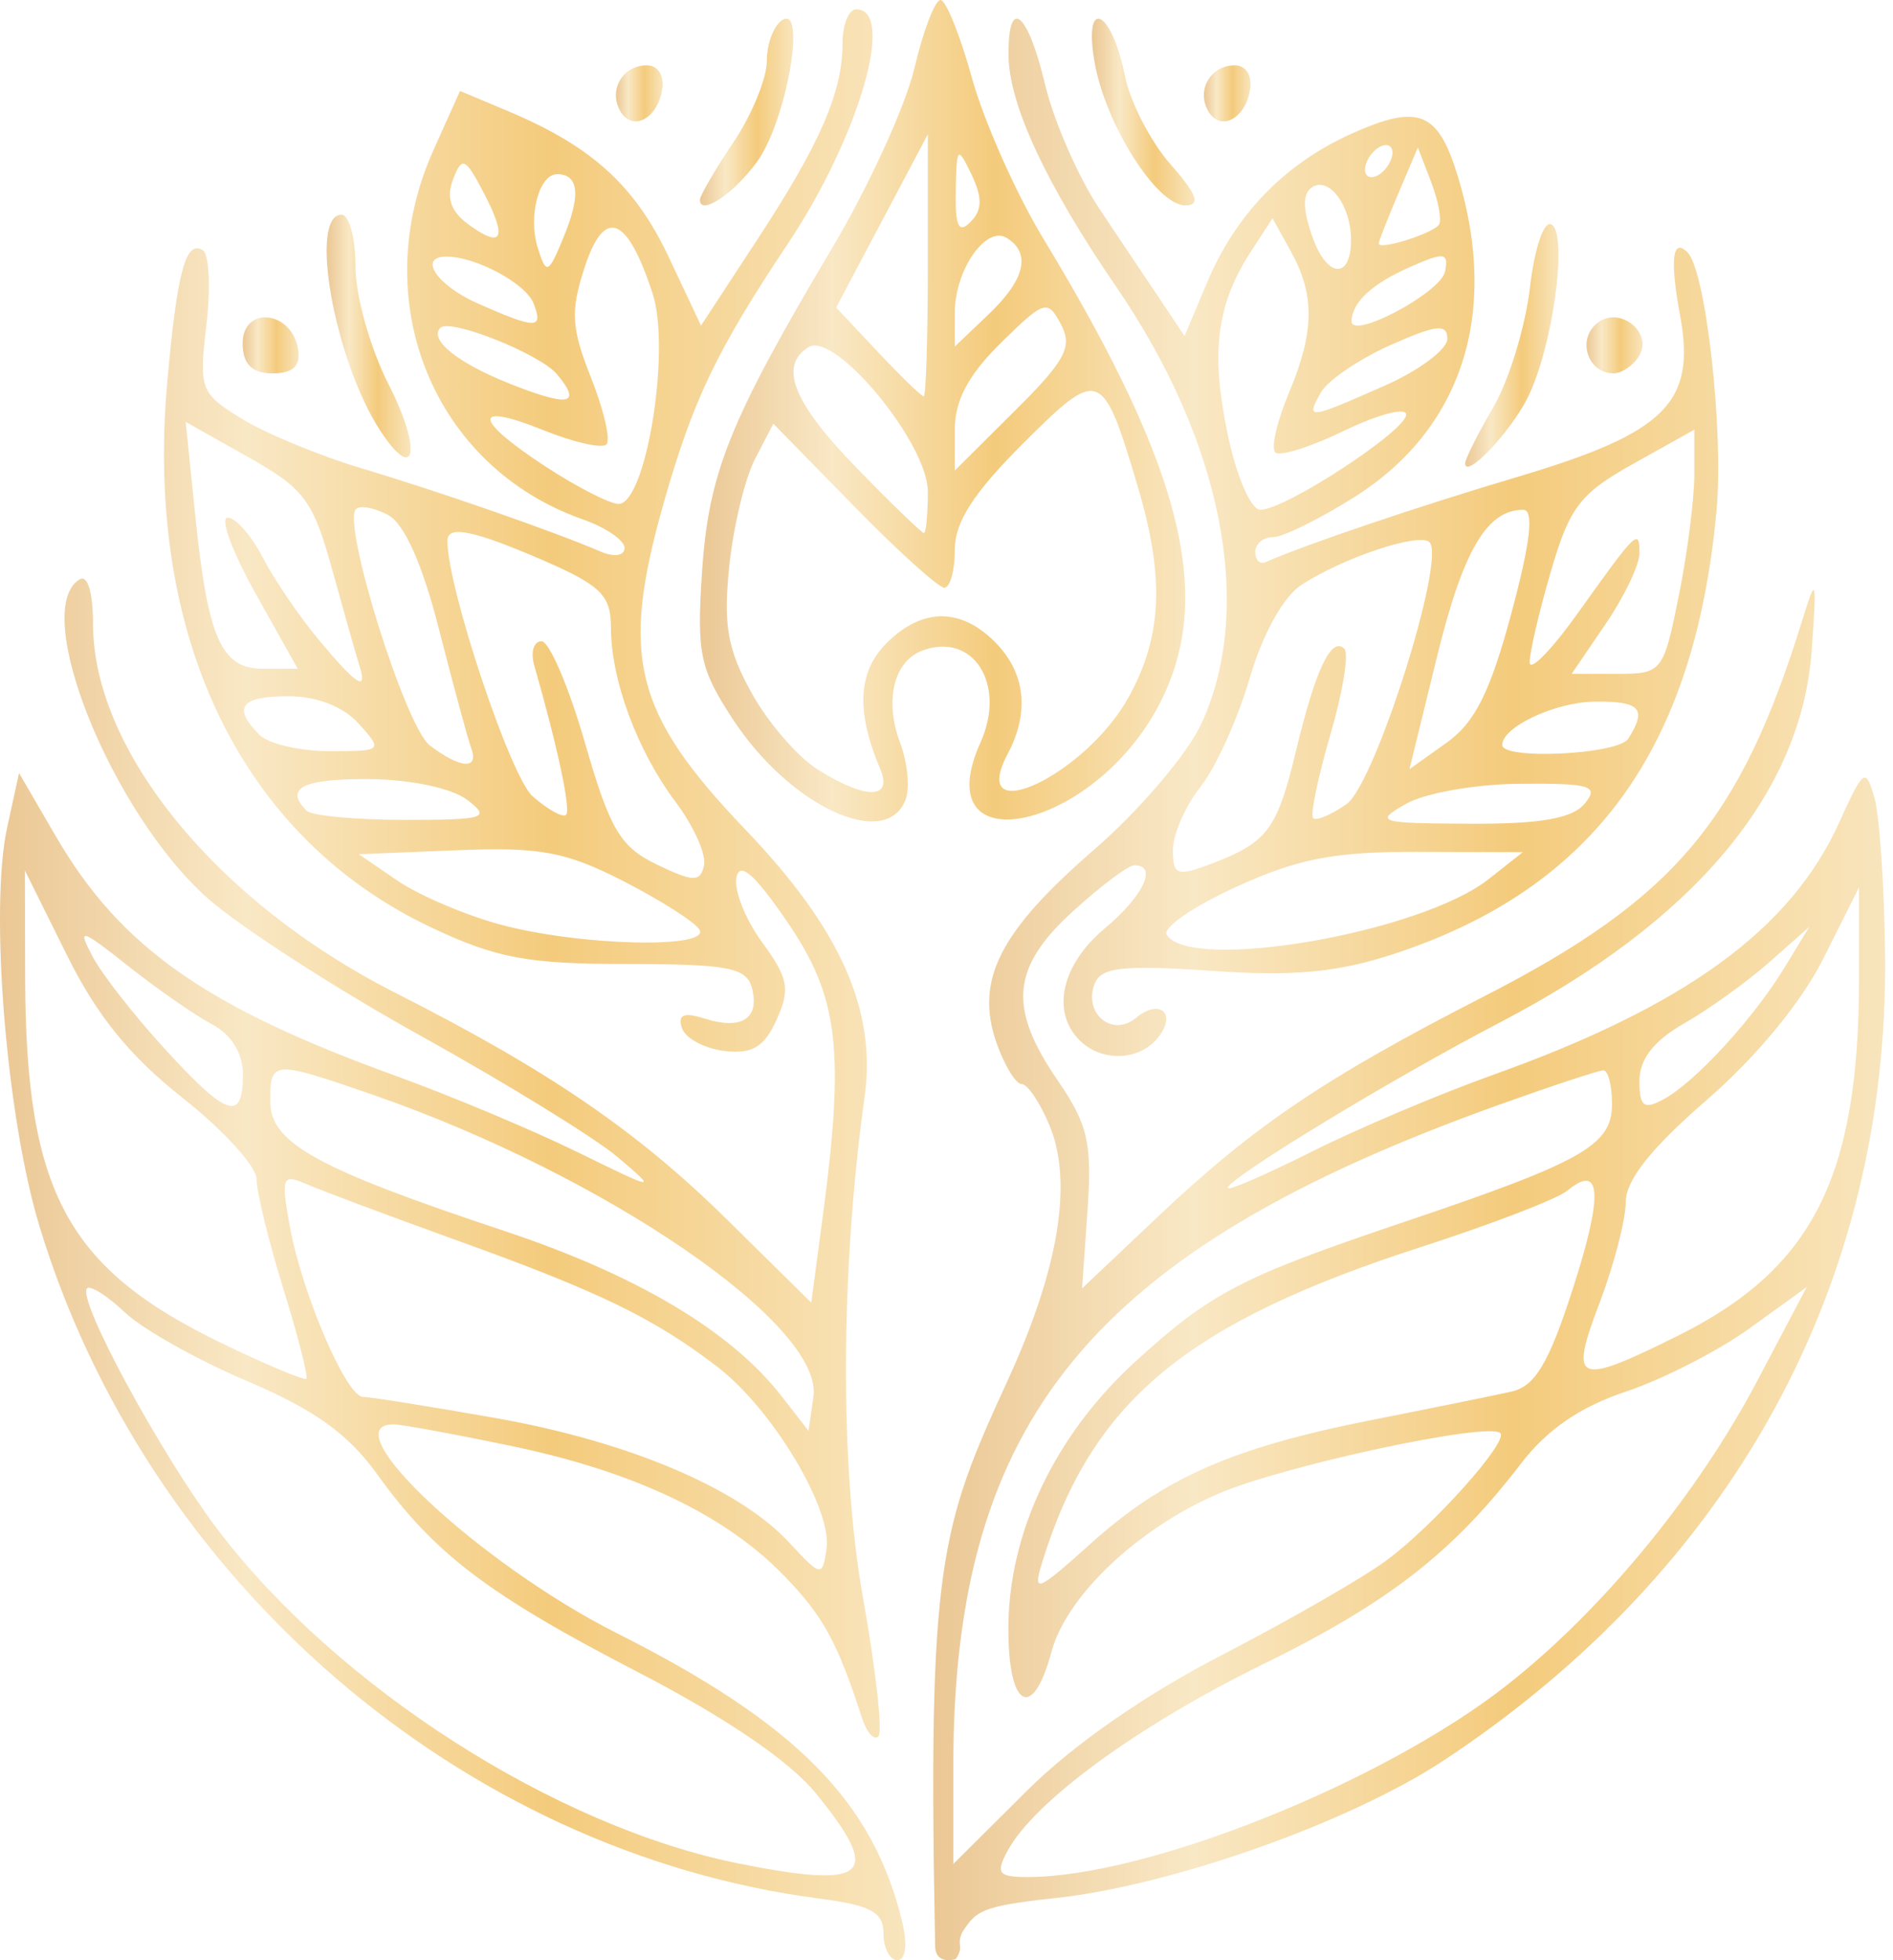 <?xml version="1.0" encoding="UTF-8"?> <svg xmlns="http://www.w3.org/2000/svg" width="85" height="88" viewBox="0 0 85 88" fill="none"> <path fill-rule="evenodd" clip-rule="evenodd" d="M47.33 85.219C44.015 85.575 43.838 85.802 43.222 86.723C42.914 87.337 43.329 87.337 42.914 87.951C42.914 87.951 41.99 88.258 41.99 87.337C41.657 70.218 42.209 68.591 45.235 61.999C47.545 56.972 48.186 53.074 47.126 50.527C46.701 49.502 46.14 48.667 45.875 48.667C45.61 48.667 45.105 47.838 44.748 46.825C43.768 44.026 44.871 41.835 49.092 38.177C51.193 36.354 53.325 33.849 53.965 32.444C56.338 27.238 54.884 19.83 50.133 12.894C46.978 8.29 45.302 4.693 45.284 2.477C45.265 -0.199 46.147 0.513 46.929 3.803C47.324 5.46 48.432 7.983 49.388 9.407C50.343 10.837 51.587 12.697 52.16 13.544L53.189 15.085L54.194 12.697C55.481 9.622 57.687 7.351 60.688 6.001C63.726 4.638 64.582 4.994 65.488 8.008C67.318 14.097 65.63 19.271 60.836 22.303C59.258 23.298 57.607 24.114 57.164 24.114C56.726 24.114 56.362 24.415 56.362 24.777C56.362 25.145 56.572 25.354 56.825 25.238C58.667 24.427 63.664 22.739 68.187 21.395C74.804 19.425 76.16 18.074 75.439 14.158C74.977 11.654 75.094 10.653 75.772 11.328C76.597 12.145 77.404 19.333 77.078 22.899C76.098 33.647 71.557 39.883 62.58 42.829C60.041 43.658 58.094 43.842 54.379 43.584C50.429 43.314 49.437 43.425 49.153 44.161C48.636 45.499 49.936 46.58 51.002 45.702C52.099 44.794 52.875 45.53 51.969 46.617C51.119 47.636 49.455 47.678 48.476 46.703C47.194 45.426 47.662 43.314 49.585 41.7C51.347 40.227 52 38.846 50.94 38.846C50.663 38.846 49.418 39.779 48.168 40.92C45.419 43.431 45.253 45.236 47.483 48.489C48.851 50.477 49.042 51.318 48.833 54.326L48.586 57.843L52.012 54.602C56.313 50.533 59.505 48.385 66.622 44.738C75.186 40.356 78.15 36.845 80.941 27.797C81.551 25.821 81.582 25.931 81.348 29.209C80.886 35.623 76.074 41.362 67.343 45.905C62.481 48.44 55.13 52.908 55.13 53.332C55.13 53.479 56.806 52.749 58.858 51.724C60.91 50.692 64.582 49.133 67.022 48.262C75.698 45.162 80.411 41.725 82.587 36.918C83.683 34.5 83.776 34.432 84.17 35.832C84.398 36.642 84.614 39.822 84.644 42.891C84.805 57.653 77.793 70.457 64.847 79.02C60.614 81.819 52.592 84.661 47.33 85.219ZM56.67 74.735C51.076 77.485 46.43 80.88 45.241 83.096C44.699 84.102 44.828 84.268 46.147 84.268C51.495 84.268 62.068 80.039 67.644 75.668C71.914 72.323 76.203 67.118 78.908 61.986L81.126 57.782L78.557 59.636C77.146 60.654 74.644 61.931 72.999 62.477C70.966 63.153 69.468 64.178 68.31 65.688C65.235 69.708 62.352 71.949 56.67 74.735ZM67.219 49.63C49.055 56.155 42.807 63.742 42.807 79.265V83.679L46.097 80.407C48.161 78.345 51.421 76.08 54.877 74.293C57.897 72.734 61.23 70.819 62.278 70.034C64.385 68.475 67.743 64.712 67.367 64.337C66.85 63.822 57.669 65.786 54.73 67.05C51.107 68.597 47.884 71.648 47.212 74.159C46.374 77.289 45.272 76.7 45.278 73.115C45.284 68.812 47.36 64.442 50.959 61.146C54.379 58.021 55.709 57.334 63.097 54.842C71.089 52.147 72.383 51.41 72.383 49.569C72.383 48.734 72.21 48.053 71.995 48.053C71.785 48.053 69.635 48.765 67.219 49.63ZM63.824 55.977C53.245 59.396 49.024 62.907 46.793 70.15C46.362 71.55 46.553 71.476 48.956 69.315C52.259 66.338 55.34 64.988 61.6 63.748C64.311 63.214 67.139 62.637 67.879 62.471C68.926 62.232 69.548 61.195 70.614 57.886C71.995 53.626 71.914 52.184 70.374 53.455C69.93 53.823 66.979 54.958 63.824 55.977ZM72.999 53.97C72.999 54.762 72.469 56.788 71.828 58.482C70.448 62.103 70.768 62.238 75.316 59.979C81.391 56.965 83.474 52.865 83.474 43.91V39.834L81.872 43.032C80.892 44.99 78.865 47.451 76.634 49.385C74.133 51.552 72.999 52.982 72.999 53.97ZM75.618 45.948C74.262 46.721 73.615 47.55 73.615 48.513C73.615 49.679 73.806 49.833 74.693 49.354C76.111 48.587 78.717 45.751 80.122 43.449L81.243 41.608L79.432 43.21C78.434 44.088 76.721 45.321 75.618 45.948ZM55.506 39.816C53.596 40.687 52.191 41.651 52.388 41.964C53.442 43.664 63.775 41.884 66.837 39.472L68.378 38.257L63.676 38.244C59.912 38.232 58.285 38.545 55.506 39.816ZM53.91 35.316C53.226 36.182 52.666 37.465 52.666 38.158C52.666 39.288 52.85 39.355 54.342 38.797C56.923 37.815 57.336 37.268 58.199 33.69C59.074 30.038 59.788 28.546 60.368 29.129C60.577 29.338 60.294 31.075 59.733 32.996C59.172 34.911 58.827 36.593 58.963 36.728C59.098 36.863 59.776 36.581 60.46 36.102C61.735 35.212 64.94 25.09 64.188 24.341C63.738 23.893 60.312 25.035 58.439 26.256C57.626 26.79 56.689 28.466 56.116 30.442C55.586 32.26 54.594 34.451 53.91 35.316ZM68.298 35.187C66.307 35.194 63.991 35.599 63.14 36.084C61.692 36.906 61.871 36.961 65.993 36.98C69.166 36.998 70.596 36.746 71.15 36.084C71.816 35.286 71.446 35.163 68.298 35.187ZM68.396 22.887C66.763 22.887 65.697 24.71 64.527 29.473L63.288 34.531L64.952 33.346C66.227 32.444 66.917 31.056 67.866 27.527C68.723 24.335 68.889 22.887 68.396 22.887ZM71.612 31.498C69.844 31.517 67.453 32.634 67.453 33.444C67.453 34.126 72.654 33.874 73.11 33.168C73.966 31.818 73.664 31.48 71.612 31.498ZM69.647 25.624C69.117 27.429 68.686 29.276 68.686 29.731C68.686 30.185 69.647 29.203 70.83 27.552C73.498 23.813 73.615 23.697 73.615 24.845C73.615 25.36 72.931 26.79 72.093 28.018L70.571 30.252H72.623C74.626 30.252 74.693 30.166 75.377 26.772C75.765 24.863 76.08 22.395 76.08 21.291V19.29L73.344 20.818C70.96 22.144 70.479 22.764 69.647 25.624ZM56.178 11.279C54.631 13.649 54.354 15.797 55.118 19.462C55.518 21.383 56.165 22.887 56.597 22.887C57.706 22.887 63.14 19.339 63.14 18.614C63.14 18.271 61.896 18.596 60.38 19.326C58.864 20.063 57.459 20.505 57.262 20.309C57.065 20.112 57.336 18.921 57.866 17.663C59.03 14.895 59.049 13.243 57.958 11.279L57.139 9.8L56.178 11.279ZM62.425 15.496C61.015 16.128 59.616 17.08 59.314 17.614C58.618 18.854 58.71 18.842 62.136 17.331C63.707 16.644 64.989 15.687 64.989 15.214C64.989 14.52 64.49 14.575 62.425 15.496ZM63.344 11.973C61.625 12.722 60.706 13.569 60.688 14.416C60.663 15.281 64.687 13.145 64.884 12.194C65.056 11.335 64.859 11.304 63.344 11.973ZM58.932 8.394C58.482 8.677 58.482 9.352 58.926 10.623C59.585 12.507 60.682 12.568 60.663 10.727C60.651 9.229 59.69 7.934 58.932 8.394ZM62.789 8.683C62.302 9.825 61.908 10.831 61.908 10.93C61.908 11.255 64.385 10.469 64.619 10.076C64.742 9.861 64.582 9.002 64.256 8.155L63.664 6.621L62.789 8.683ZM61.908 6.621C61.569 6.829 61.292 7.277 61.292 7.615C61.292 7.952 61.569 8.057 61.908 7.848C62.247 7.639 62.524 7.191 62.524 6.854C62.524 6.516 62.247 6.412 61.908 6.621Z" fill="url(#paint0_linear_38_59)"></path> <path fill-rule="evenodd" clip-rule="evenodd" d="M27.689 73.315C35.767 77.385 39.218 80.882 40.516 86.304C40.754 87.309 40.662 88 40.295 88C39.953 88 39.671 87.463 39.671 86.803C39.671 85.841 39.102 85.533 36.764 85.231C20.694 83.127 6.576 70.94 1.76 55.009C0.279 50.106 -0.473 40.78 0.322 37.148L0.855 34.705L2.495 37.524C5.389 42.507 9.22 45.209 17.8 48.311C20.235 49.193 23.883 50.722 25.902 51.709C29.506 53.473 29.537 53.48 27.738 51.95C26.728 51.093 22.769 48.656 18.938 46.529C15.107 44.407 10.787 41.619 9.336 40.336C5.016 36.512 1.344 27.403 3.566 26.015C3.933 25.787 4.177 26.582 4.177 28.013C4.177 33.7 9.765 40.521 17.72 44.555C24.684 48.083 28.625 50.784 32.695 54.799L36.428 58.481L36.948 54.584C37.939 47.133 37.652 44.752 35.357 41.397C33.876 39.232 33.209 38.652 33.068 39.399C32.952 39.979 33.478 41.292 34.231 42.316C35.4 43.913 35.491 44.407 34.873 45.776C34.316 47.01 33.784 47.33 32.523 47.182C31.624 47.071 30.767 46.609 30.62 46.152C30.424 45.548 30.706 45.431 31.636 45.727C33.295 46.257 34.121 45.727 33.766 44.364C33.527 43.439 32.713 43.284 28.166 43.278C23.693 43.278 22.291 43.019 19.378 41.644C10.866 37.629 6.497 28.642 7.507 17.201C7.947 12.212 8.339 10.756 9.104 11.231C9.391 11.41 9.465 12.915 9.269 14.58C8.926 17.485 8.994 17.658 10.878 18.811C11.962 19.477 14.403 20.483 16.313 21.05C19.703 22.061 24.825 23.844 26.973 24.763C27.585 25.028 28.044 24.954 28.044 24.596C28.044 24.257 27.205 23.683 26.177 23.32C19.44 20.957 16.423 13.488 19.47 6.722L20.657 4.083L22.855 5.008C26.587 6.581 28.515 8.338 30.027 11.539L31.477 14.617L34.004 10.756C36.838 6.433 37.835 4.132 37.835 1.918C37.835 1.098 38.111 0.419 38.447 0.419C40.24 0.419 38.563 6.161 35.381 10.935C32.181 15.733 31.116 17.954 29.8 22.586C27.836 29.506 28.46 32.004 33.472 37.246C37.743 41.705 39.371 45.363 38.821 49.261C37.737 56.989 37.707 65.877 38.741 71.674C39.322 74.931 39.641 77.755 39.445 77.953C39.249 78.15 38.918 77.78 38.71 77.139C37.603 73.722 36.96 72.544 35.216 70.749C32.56 68.004 28.485 66.068 22.983 64.921C20.413 64.384 18.02 63.946 17.665 63.946C14.838 63.946 21.545 70.219 27.689 73.315ZM9.795 68.695C15.162 75.751 24.953 82.017 33.19 83.664C38.998 84.824 39.659 84.213 36.617 80.488C35.442 79.057 32.591 77.114 28.699 75.097C21.912 71.588 19.507 69.762 16.931 66.179C15.633 64.372 14.116 63.286 11.111 62.009C8.877 61.06 6.399 59.672 5.616 58.926C4.826 58.179 4.061 57.692 3.908 57.84C3.437 58.315 7.256 65.352 9.795 68.695ZM22.218 63.656C28.191 64.705 33.172 66.808 35.424 69.238C36.88 70.804 36.923 70.811 37.113 69.534C37.382 67.758 34.684 63.255 32.205 61.356C29.347 59.172 26.961 58.007 20.523 55.688C17.42 54.571 14.367 53.424 13.73 53.147C12.671 52.69 12.61 52.85 13.014 55.058C13.565 58.093 15.554 62.712 16.3 62.712C16.613 62.712 19.275 63.138 22.218 63.656ZM22.646 55.262C28.607 57.248 32.811 59.752 35.081 62.663L36.305 64.236L36.526 62.7C36.979 59.487 27.181 52.77 16.765 49.156C12.231 47.59 12.133 47.59 12.133 49.44C12.133 51.309 14.189 52.45 22.646 55.262ZM1.13 43.957C1.161 53.517 3.015 56.946 9.954 60.301C11.956 61.269 13.669 61.985 13.755 61.898C13.846 61.806 13.381 59.986 12.72 57.852C12.059 55.718 11.521 53.504 11.521 52.937C11.521 52.369 10.028 50.729 8.204 49.292C5.836 47.423 4.349 45.597 3.003 42.877L1.118 39.078L1.13 43.957ZM4.159 42.945C4.581 43.741 6.032 45.597 7.384 47.071C10.193 50.149 10.909 50.383 10.909 48.243C10.909 47.293 10.395 46.449 9.532 45.992C8.773 45.591 7.084 44.419 5.775 43.383C3.608 41.668 3.461 41.631 4.159 42.945ZM17.855 39.541C18.816 40.194 20.878 41.076 22.445 41.502C25.976 42.464 31.942 42.612 31.404 41.73C31.189 41.385 29.647 40.404 27.971 39.547C25.4 38.233 24.231 38.017 20.517 38.171L16.111 38.35L17.855 39.541ZM26.263 33.336C27.389 37.246 27.848 38.017 29.494 38.813C31.134 39.602 31.44 39.608 31.612 38.856C31.728 38.375 31.153 37.092 30.339 36.007C28.607 33.694 27.432 30.523 27.432 28.155C27.432 26.73 26.973 26.28 24.409 25.164C21.27 23.807 20.088 23.56 20.088 24.276C20.088 26.391 22.916 34.865 23.913 35.748C24.599 36.346 25.272 36.722 25.419 36.58C25.639 36.352 25.033 33.509 23.987 29.87C23.815 29.278 23.962 28.79 24.317 28.79C24.666 28.79 25.541 30.838 26.263 33.336ZM16.57 34.977C13.589 34.958 12.757 35.384 13.767 36.395C13.987 36.623 15.97 36.808 18.167 36.808C21.808 36.808 22.053 36.728 20.97 35.902C20.284 35.384 18.418 34.989 16.57 34.977ZM15.982 22.857C15.346 23.492 18.204 32.627 19.293 33.459C20.682 34.52 21.527 34.569 21.153 33.57C21 33.145 20.352 30.758 19.715 28.266C18.975 25.349 18.161 23.523 17.439 23.128C16.821 22.795 16.166 22.672 15.982 22.857ZM12.959 31.257C10.805 31.257 10.426 31.757 11.643 32.984C12.047 33.391 13.467 33.724 14.795 33.724C17.182 33.724 17.2 33.706 16.111 32.491C15.425 31.726 14.226 31.257 12.959 31.257ZM11.79 25.016C12.292 25.99 13.424 27.655 14.305 28.716C16.031 30.782 16.521 31.091 16.135 29.87C16 29.444 15.456 27.526 14.924 25.602C14.061 22.468 13.675 21.944 11.154 20.526L8.339 18.941L8.755 23.024C9.324 28.655 9.924 30.024 11.815 30.024H13.369L11.466 26.632C10.426 24.763 9.863 23.239 10.224 23.239C10.585 23.239 11.289 24.041 11.79 25.016ZM24.397 19.311C21.19 18.022 21.239 18.811 24.494 20.945C25.908 21.864 27.383 22.623 27.774 22.623C29.011 22.623 30.131 15.696 29.305 13.18C28.16 9.677 27.144 9.282 26.251 12.002C25.608 13.976 25.651 14.716 26.538 16.955C27.114 18.404 27.426 19.755 27.23 19.952C27.034 20.149 25.755 19.86 24.397 19.311ZM19.776 14.716C19.25 15.246 20.541 16.288 22.842 17.207C25.553 18.287 26.147 18.176 25.021 16.813C24.274 15.9 20.211 14.278 19.776 14.716ZM20.046 11.521C18.748 11.521 19.617 12.81 21.465 13.63C24.091 14.784 24.403 14.784 23.962 13.63C23.619 12.73 21.373 11.521 20.046 11.521ZM25.015 7.82C24.195 7.82 23.699 9.732 24.152 11.145C24.537 12.36 24.623 12.316 25.327 10.596C26.086 8.752 25.982 7.82 25.015 7.82ZM20.339 8.061C20.033 8.869 20.241 9.492 21.012 10.059C22.567 11.2 22.799 10.719 21.716 8.647C20.884 7.062 20.749 7.006 20.339 8.061Z" fill="url(#paint1_linear_38_59)"></path> <path fill-rule="evenodd" clip-rule="evenodd" d="M40.418 33.355C40.752 34.239 40.861 35.38 40.667 35.89C39.788 38.215 35.452 36.196 32.894 32.269C31.426 30.024 31.281 29.33 31.523 25.685C31.814 21.237 32.754 18.893 37.393 11.088C39.005 8.37 40.655 4.768 41.055 3.074C41.455 1.381 41.982 0 42.231 0C42.474 0 43.116 1.589 43.65 3.528C44.19 5.467 45.633 8.713 46.863 10.738C53.224 21.231 54.606 27.023 51.92 31.87C48.834 37.424 41.576 38.773 44.026 33.331C45.208 30.705 43.68 28.33 41.382 29.22C40.121 29.711 39.709 31.478 40.418 33.355ZM33.749 31.11C34.488 32.441 35.816 33.981 36.708 34.54C38.884 35.908 40.103 35.896 39.521 34.515C38.435 31.956 38.52 30.177 39.782 28.901C41.382 27.281 43.128 27.256 44.693 28.839C46.045 30.208 46.239 31.969 45.251 33.84C43.419 37.301 48.719 34.828 50.671 31.312C52.199 28.563 52.308 25.894 51.059 21.74C49.501 16.537 49.367 16.488 45.93 19.918C43.711 22.133 42.874 23.433 42.874 24.673C42.874 25.618 42.661 26.385 42.401 26.385C42.14 26.385 40.303 24.728 38.326 22.703L34.725 19.022L33.9 20.611C33.445 21.488 32.924 23.667 32.742 25.452C32.475 28.078 32.669 29.158 33.749 31.11ZM36.301 15.585C34.955 16.426 35.616 18.077 38.454 20.997C40.024 22.611 41.388 23.93 41.485 23.93C41.582 23.93 41.661 23.09 41.661 22.065C41.661 19.899 37.484 14.849 36.301 15.585ZM44.941 15.395C43.492 16.819 42.874 17.972 42.874 19.267V21.12L45.572 18.439C47.846 16.181 48.173 15.573 47.639 14.561C47.039 13.432 46.9 13.469 44.941 15.395ZM37.544 13.806L39.418 15.8C40.449 16.899 41.376 17.794 41.479 17.794C41.576 17.794 41.661 15.15 41.661 11.916V6.032L37.544 13.806ZM45.208 10.683C44.281 10.1 42.874 12.119 42.874 14.033V15.555L44.389 14.113C46.027 12.554 46.312 11.37 45.208 10.683ZM43.626 7.842C42.995 6.529 42.953 6.572 42.916 8.56C42.886 10.174 43.044 10.505 43.583 9.959C44.105 9.431 44.117 8.879 43.626 7.842Z" fill="url(#paint2_linear_38_59)"></path> <path d="M15.962 11.994C15.962 13.291 16.628 15.647 17.438 17.233C18.957 20.198 18.677 21.784 17.064 19.318C15.015 16.175 13.851 9.638 15.339 9.638C15.682 9.638 15.962 10.696 15.962 11.994Z" fill="url(#paint3_linear_38_59)"></path> <path d="M69.671 10.08C70.425 10.552 69.702 15.692 68.575 17.895C67.771 19.461 65.79 21.531 65.79 20.801C65.79 20.606 66.363 19.468 67.055 18.278C67.752 17.083 68.494 14.667 68.699 12.905C68.911 11.105 69.335 9.872 69.671 10.08Z" fill="url(#paint4_linear_38_59)"></path> <path d="M10.896 15.412C10.896 13.735 13.051 13.924 13.377 15.627C13.526 16.41 13.175 16.762 12.243 16.762C11.312 16.762 10.896 16.344 10.896 15.412Z" fill="url(#paint5_linear_38_59)"></path> <path d="M71.649 14.563C72.644 13.641 74.31 14.924 73.567 16.034C73.301 16.434 72.803 16.762 72.45 16.762C71.339 16.762 70.813 15.339 71.649 14.563Z" fill="url(#paint6_linear_38_59)"></path> <path d="M35.124 0.902C36.241 0.2 35.298 5.491 33.988 7.272C32.931 8.713 31.429 9.707 31.429 8.969C31.429 8.786 32.102 7.626 32.931 6.388C33.76 5.155 34.433 3.514 34.433 2.739C34.433 1.964 34.745 1.14 35.124 0.902Z" fill="url(#paint7_linear_38_59)"></path> <path d="M50.509 3.4C50.739 4.565 51.66 6.352 52.554 7.371C53.756 8.737 53.928 9.219 53.219 9.219C51.928 9.219 49.614 5.547 49.141 2.747C48.643 -0.181 49.921 0.435 50.509 3.4Z" fill="url(#paint8_linear_38_59)"></path> <path d="M29.044 2.933C29.551 2.933 29.839 3.397 29.729 4.04C29.505 5.372 28.358 5.929 27.833 4.955C27.326 4.014 27.971 2.933 29.044 2.933Z" fill="url(#paint9_linear_38_59)"></path> <path d="M55.444 2.933C55.951 2.933 56.239 3.397 56.13 4.04C55.905 5.372 54.758 5.929 54.234 4.955C53.727 4.014 54.372 2.933 55.444 2.933Z" fill="url(#paint10_linear_38_59)"></path> <defs> <linearGradient id="paint0_linear_38_59" x1="40.977" y1="44.141" x2="86.608" y2="44.141" gradientUnits="userSpaceOnUse"> <stop stop-color="#EAC591"></stop> <stop offset="0.275" stop-color="#F9E8C5"></stop> <stop offset="0.59" stop-color="#F4CB7C"></stop> <stop offset="1" stop-color="#F9E8C5"></stop> </linearGradient> <linearGradient id="paint1_linear_38_59" x1="-0.881" y1="43.931" x2="42.512" y2="43.931" gradientUnits="userSpaceOnUse"> <stop stop-color="#EAC591"></stop> <stop offset="0.275" stop-color="#F9E8C5"></stop> <stop offset="0.59" stop-color="#F4CB7C"></stop> <stop offset="1" stop-color="#F9E8C5"></stop> </linearGradient> <linearGradient id="paint2_linear_38_59" x1="30.956" y1="18.321" x2="54.219" y2="18.321" gradientUnits="userSpaceOnUse"> <stop stop-color="#EAC591"></stop> <stop offset="0.275" stop-color="#F9E8C5"></stop> <stop offset="0.59" stop-color="#F4CB7C"></stop> <stop offset="1" stop-color="#F9E8C5"></stop> </linearGradient> <linearGradient id="paint3_linear_38_59" x1="14.585" y1="15.051" x2="18.611" y2="15.051" gradientUnits="userSpaceOnUse"> <stop stop-color="#EAC591"></stop> <stop offset="0.275" stop-color="#F9E8C5"></stop> <stop offset="0.59" stop-color="#F4CB7C"></stop> <stop offset="1" stop-color="#F9E8C5"></stop> </linearGradient> <linearGradient id="paint4_linear_38_59" x1="65.699" y1="15.47" x2="70.173" y2="15.47" gradientUnits="userSpaceOnUse"> <stop stop-color="#EAC591"></stop> <stop offset="0.275" stop-color="#F9E8C5"></stop> <stop offset="0.59" stop-color="#F4CB7C"></stop> <stop offset="1" stop-color="#F9E8C5"></stop> </linearGradient> <linearGradient id="paint5_linear_38_59" x1="10.841" y1="15.497" x2="13.525" y2="15.497" gradientUnits="userSpaceOnUse"> <stop stop-color="#EAC591"></stop> <stop offset="0.275" stop-color="#F9E8C5"></stop> <stop offset="0.59" stop-color="#F4CB7C"></stop> <stop offset="1" stop-color="#F9E8C5"></stop> </linearGradient> <linearGradient id="paint6_linear_38_59" x1="71.184" y1="15.497" x2="73.868" y2="15.497" gradientUnits="userSpaceOnUse"> <stop stop-color="#EAC591"></stop> <stop offset="0.275" stop-color="#F9E8C5"></stop> <stop offset="0.59" stop-color="#F4CB7C"></stop> <stop offset="1" stop-color="#F9E8C5"></stop> </linearGradient> <linearGradient id="paint7_linear_38_59" x1="31.338" y1="5.002" x2="35.811" y2="5.002" gradientUnits="userSpaceOnUse"> <stop stop-color="#EAC591"></stop> <stop offset="0.275" stop-color="#F9E8C5"></stop> <stop offset="0.59" stop-color="#F4CB7C"></stop> <stop offset="1" stop-color="#F9E8C5"></stop> </linearGradient> <linearGradient id="paint8_linear_38_59" x1="48.928" y1="5.002" x2="53.849" y2="5.002" gradientUnits="userSpaceOnUse"> <stop stop-color="#EAC591"></stop> <stop offset="0.275" stop-color="#F9E8C5"></stop> <stop offset="0.59" stop-color="#F4CB7C"></stop> <stop offset="1" stop-color="#F9E8C5"></stop> </linearGradient> <linearGradient id="paint9_linear_38_59" x1="27.612" y1="4.182" x2="29.849" y2="4.182" gradientUnits="userSpaceOnUse"> <stop stop-color="#EAC591"></stop> <stop offset="0.275" stop-color="#F9E8C5"></stop> <stop offset="0.59" stop-color="#F4CB7C"></stop> <stop offset="1" stop-color="#F9E8C5"></stop> </linearGradient> <linearGradient id="paint10_linear_38_59" x1="54.012" y1="4.182" x2="56.249" y2="4.182" gradientUnits="userSpaceOnUse"> <stop stop-color="#EAC591"></stop> <stop offset="0.275" stop-color="#F9E8C5"></stop> <stop offset="0.59" stop-color="#F4CB7C"></stop> <stop offset="1" stop-color="#F9E8C5"></stop> </linearGradient> </defs> </svg> 